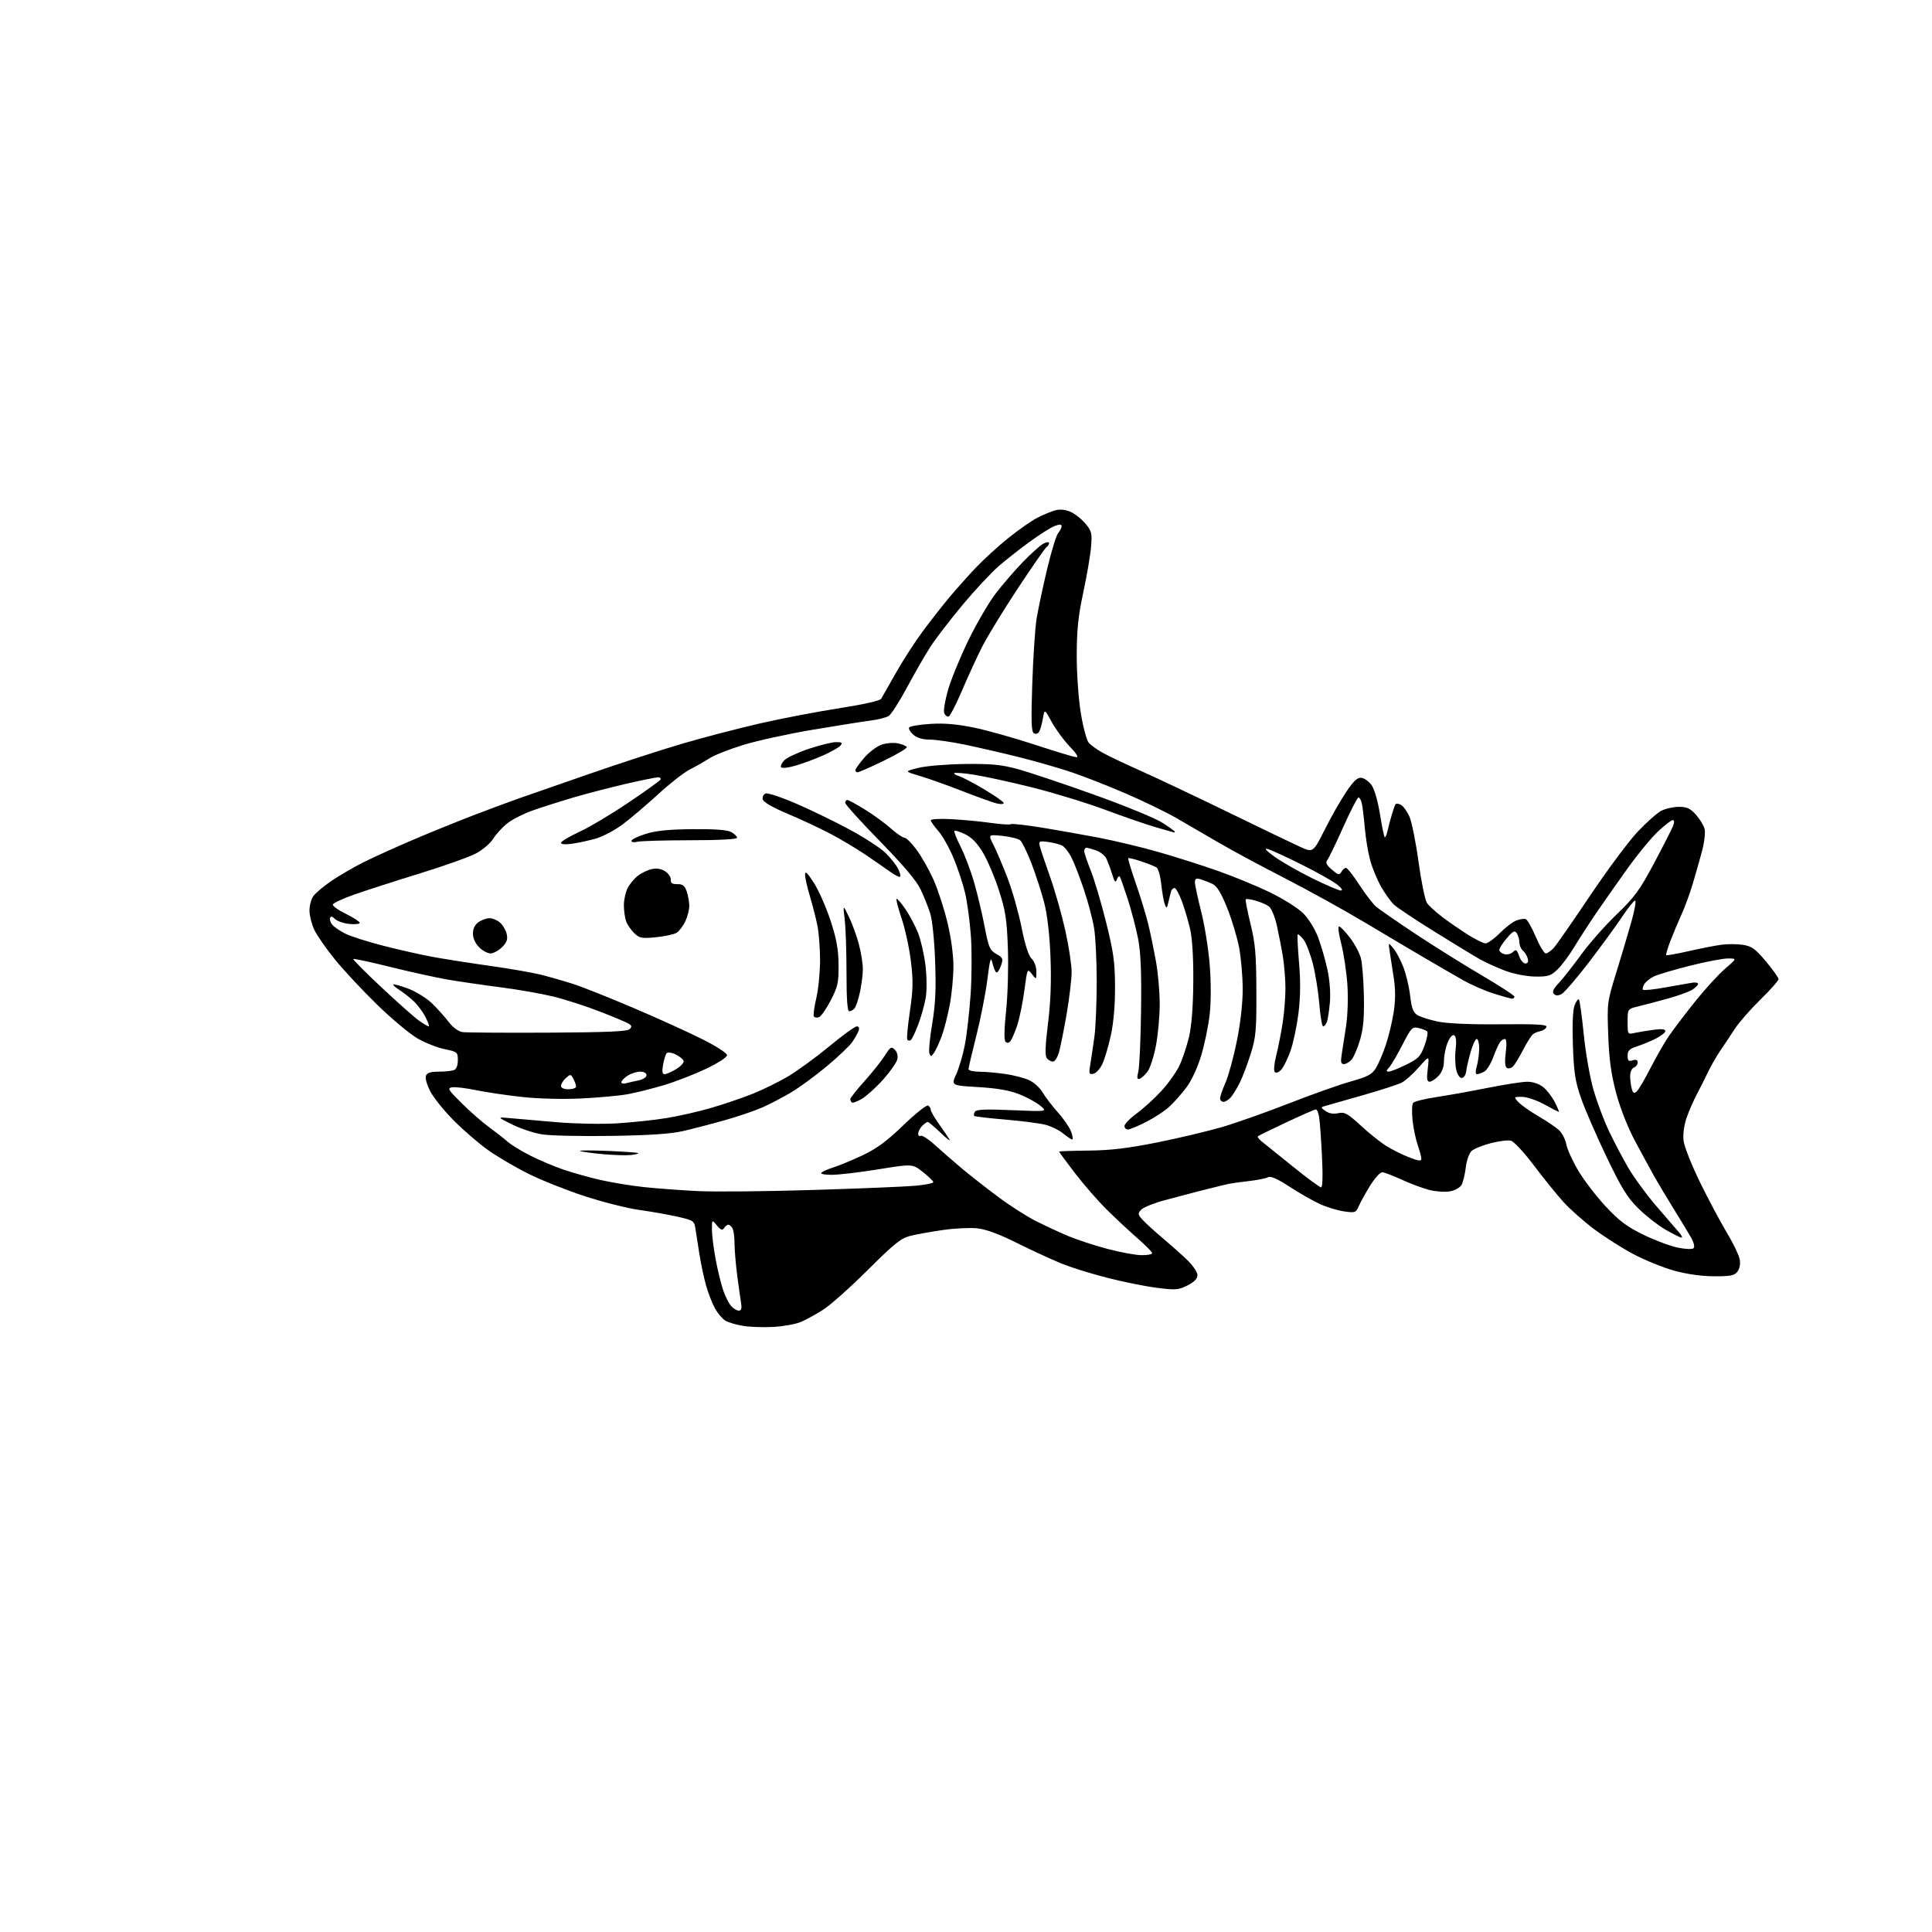<?xml version="1.0" encoding="UTF-8" standalone="no"?>
<svg 
  version="1.1" 
  xmlns="http://www.w3.org/2000/svg" 
  xmlns:xlink="http://www.w3.org/1999/xlink" 
  xmlns:svg="http://www.w3.org/2000/svg"
  xmlns:rdf="http://www.w3.org/1999/02/22-rdf-syntax-ns#"
  xmlns:cc="http://creativecommons.org/ns#"
  xmlns:dc="http://purl.org/dc/elements/1.1/"
  viewBox="0 0 768 768"
  width="768"
  height="768"
>
<style>svg {background-color: white; }</style>"
<path stroke="none" fill="black" fill-rule="evenodd" d="M307.56,527.47C303.68,527.69 298.23,527.51 295.45,527.07C292.67,526.63 289.44,525.67 288.28,524.94C287.11,524.21 285.27,522.01 284.19,520.06C283.11,518.10 281.53,514.02 280.67,511.00C279.82,507.98 278.62,502.35 278.02,498.50C277.41,494.65 276.70,490.07 276.43,488.32C275.96,485.31 275.59,485.07 269.22,483.64C265.52,482.81 258.68,481.60 254.00,480.95C249.32,480.30 239.55,477.82 232.28,475.45C225.01,473.07 214.89,469.03 209.78,466.46C204.68,463.89 197.57,459.71 194.00,457.17C190.43,454.64 184.35,449.40 180.49,445.53C176.64,441.66 172.40,436.43 171.08,433.90C169.73,431.34 168.95,428.58 169.30,427.65C169.76,426.46 171.17,426.00 174.39,426.00C176.83,426.00 179.55,425.73 180.42,425.39C181.42,425.01 182.00,423.57 182.00,421.46C182.00,418.26 181.81,418.10 176.75,417.05C173.86,416.45 169.05,414.56 166.05,412.84C163.05,411.13 155.90,405.18 150.16,399.61C144.43,394.05 136.80,385.90 133.22,381.50C129.64,377.10 125.89,371.70 124.88,369.50C123.87,367.30 123.03,363.91 123.02,361.97C123.01,360.03 123.70,357.44 124.56,356.22C125.42,355.00 128.68,352.26 131.81,350.13C134.94,348.01 140.65,344.69 144.50,342.76C148.35,340.83 157.35,336.75 164.50,333.71C171.65,330.66 182.45,326.28 188.50,323.97C194.55,321.66 202.43,318.73 206.00,317.47C209.57,316.21 222.40,311.75 234.50,307.55C246.60,303.36 263.25,297.95 271.50,295.54C279.75,293.12 293.48,289.55 302.00,287.59C310.52,285.64 324.70,282.92 333.50,281.55C343.04,280.07 349.81,278.55 350.28,277.78C350.71,277.08 353.34,272.45 356.13,267.50C358.93,262.55 363.71,255.12 366.77,251.00C369.83,246.88 374.59,240.80 377.35,237.50C380.11,234.20 384.87,228.86 387.93,225.63C390.99,222.41 396.81,217.10 400.86,213.85C404.91,210.59 410.07,206.98 412.33,205.83C414.59,204.68 417.75,203.36 419.34,202.90C421.25,202.36 423.32,202.53 425.41,203.40C427.16,204.13 429.86,206.23 431.40,208.06C433.97,211.12 434.17,211.91 433.70,217.45C433.43,220.78 432.04,228.90 430.62,235.50C428.61,244.86 428.04,250.35 428.02,260.46C428.01,267.80 428.71,277.76 429.64,283.46C430.54,288.98 431.96,294.29 432.79,295.25C433.63,296.22 436.16,298.03 438.41,299.28C440.66,300.53 447.45,303.75 453.50,306.44C459.55,309.13 475.07,316.48 488.00,322.77C500.93,329.07 513.86,335.29 516.75,336.60C521.99,338.97 521.99,338.97 526.63,329.74C529.18,324.66 533.04,317.89 535.21,314.69C538.19,310.31 539.66,308.96 541.23,309.19C542.37,309.36 544.15,310.65 545.19,312.05C546.30,313.53 547.68,318.27 548.52,323.44C549.31,328.30 550.16,332.50 550.43,332.76C550.69,333.02 551.19,331.95 551.54,330.37C551.89,328.79 552.65,325.93 553.22,324.00C553.79,322.07 554.46,320.16 554.69,319.75C554.93,319.33 555.91,319.42 556.88,319.94C557.85,320.45 559.39,322.59 560.30,324.69C561.21,326.79 562.84,334.90 563.91,342.73C564.98,350.55 566.49,357.86 567.26,358.96C568.03,360.06 570.65,362.48 573.08,364.33C575.51,366.19 580.07,369.35 583.20,371.35C586.34,373.36 589.64,375.00 590.53,375.00C591.42,375.00 593.97,373.17 596.18,370.94C598.39,368.70 601.36,366.43 602.77,365.90C604.19,365.36 605.87,365.12 606.52,365.37C607.17,365.62 608.96,368.79 610.50,372.41C612.04,376.03 613.83,379.00 614.48,379.00C615.12,379.00 616.56,377.99 617.68,376.75C618.79,375.51 625.28,366.18 632.10,356.02C638.92,345.85 647.40,334.45 650.94,330.69C654.48,326.93 658.74,323.15 660.40,322.29C662.07,321.43 665.21,320.73 667.40,320.73C670.58,320.73 671.92,321.35 674.16,323.86C675.70,325.58 677.25,328.13 677.60,329.54C677.95,330.94 677.50,334.88 676.59,338.29C675.69,341.71 674.00,347.65 672.84,351.50C671.69,355.35 669.70,360.75 668.43,363.50C667.17,366.25 665.20,370.93 664.06,373.91C662.91,376.88 662.15,379.48 662.35,379.68C662.55,379.88 666.49,379.19 671.11,378.13C675.72,377.08 681.57,375.93 684.09,375.57C686.62,375.22 690.56,375.23 692.86,375.59C696.40,376.16 697.81,377.18 702.02,382.22C704.76,385.49 707.00,388.65 707.00,389.23C707.00,389.81 703.74,393.49 699.75,397.40C695.76,401.31 691.19,406.54 689.59,409.01C687.99,411.48 685.40,415.37 683.84,417.66C682.28,419.95 680.09,423.77 678.96,426.16C677.83,428.55 675.83,432.52 674.52,435.00C673.20,437.48 671.37,441.69 670.44,444.36C669.44,447.28 668.95,450.90 669.24,453.41C669.50,455.71 672.46,463.20 675.82,470.05C679.18,476.90 683.96,485.88 686.45,490.00C688.93,494.12 691.22,498.85 691.54,500.50C691.90,502.37 691.58,504.23 690.69,505.43C689.48,507.07 688.03,507.36 681.38,507.34C676.39,507.33 670.56,506.50 665.50,505.10C661.10,503.88 653.80,500.91 649.27,498.51C644.74,496.11 637.67,491.61 633.56,488.51C629.45,485.42 623.97,480.55 621.39,477.69C618.81,474.84 613.56,468.33 609.72,463.24C605.88,458.14 601.78,453.73 600.60,453.44C599.43,453.14 595.82,453.59 592.58,454.44C589.34,455.28 585.92,456.67 584.98,457.52C584.03,458.38 583.01,461.25 582.69,464.00C582.36,466.72 581.62,469.84 581.04,470.93C580.44,472.05 578.45,473.20 576.47,473.57C574.54,473.93 570.84,473.69 568.23,473.04C565.63,472.38 560.66,470.53 557.18,468.92C553.70,467.32 550.21,466.00 549.42,466.00C548.62,466.00 546.50,468.36 544.69,471.25C542.89,474.14 540.86,477.79 540.18,479.36C539.00,482.09 538.73,482.19 534.22,481.54C531.62,481.16 527.25,479.82 524.50,478.54C521.75,477.27 516.37,474.19 512.54,471.69C507.72,468.55 505.11,467.41 504.04,467.98C503.19,468.43 499.80,469.11 496.50,469.49C493.20,469.86 489.60,470.36 488.50,470.59C487.40,470.82 482.90,471.92 478.50,473.03C474.10,474.15 467.03,476.01 462.79,477.16C458.55,478.31 454.40,480.01 453.57,480.92C452.22,482.42 452.29,482.84 454.34,485.04C455.59,486.39 459.04,489.52 461.99,492.00C464.94,494.48 469.30,498.35 471.68,500.61C474.12,502.93 476.00,505.64 476.00,506.84C476.00,508.30 474.78,509.58 472.08,510.96C468.53,512.77 467.38,512.87 460.04,511.95C455.58,511.39 446.89,509.65 440.72,508.10C434.55,506.54 426.35,504.01 422.50,502.49C418.65,500.96 410.59,497.26 404.59,494.27C397.16,490.56 392.01,488.65 388.44,488.28C385.56,487.98 379.44,488.28 374.85,488.94C370.26,489.60 364.48,490.64 362.00,491.24C358.17,492.18 355.64,494.20 345.00,504.80C338.12,511.65 330.14,518.77 327.25,520.61C324.37,522.46 320.35,524.66 318.31,525.51C316.28,526.36 311.44,527.24 307.56,527.47zM293.70,521.00C294.71,521.00 294.95,520.11 294.56,517.75C294.26,515.96 293.57,510.98 293.01,506.68C292.46,502.38 291.99,496.75 291.98,494.18C291.98,491.60 291.59,488.90 291.12,488.16C290.66,487.43 289.93,486.83 289.50,486.83C289.07,486.83 288.33,487.43 287.84,488.16C287.15,489.21 286.53,488.99 284.98,487.14C283.00,484.78 283.00,484.78 283.00,488.78C283.00,490.98 283.69,496.41 284.53,500.85C285.37,505.29 286.74,510.83 287.56,513.16C288.38,515.49 289.79,518.21 290.68,519.20C291.58,520.19 292.94,521.00 293.70,521.00zM453.75,498.95C456.09,498.98 458.00,498.62 458.00,498.15C458.00,497.68 455.41,495.05 452.25,492.30C449.09,489.54 443.57,484.41 440.00,480.88C436.43,477.35 430.69,470.77 427.25,466.26C423.81,461.75 421.00,457.93 421.00,457.78C421.00,457.62 426.29,457.44 432.75,457.37C441.55,457.28 448.45,456.45 460.23,454.09C468.88,452.35 480.58,449.56 486.23,447.89C491.88,446.21 503.70,442.01 512.50,438.57C521.30,435.12 532.23,431.24 536.79,429.95C543.73,427.99 545.39,427.11 546.96,424.55C547.99,422.87 549.76,418.74 550.89,415.36C552.02,411.98 553.43,406.13 554.01,402.36C554.73,397.70 554.75,393.41 554.08,389.00C553.53,385.43 552.81,380.70 552.46,378.50C551.84,374.50 551.84,374.50 553.91,377.00C555.05,378.38 556.85,381.80 557.92,384.61C558.99,387.43 560.19,392.52 560.57,395.93C561.11,400.68 561.77,402.45 563.39,403.47C564.55,404.21 568.20,405.39 571.50,406.08C575.33,406.88 584.32,407.28 596.34,407.17C611.07,407.03 615.08,407.26 614.75,408.24C614.52,408.93 613.47,409.66 612.42,409.86C611.36,410.05 609.97,410.64 609.32,411.17C608.67,411.70 606.94,414.46 605.47,417.31C604.00,420.17 602.21,423.12 601.50,423.87C600.78,424.62 599.67,424.92 599.04,424.52C598.25,424.04 598.10,422.08 598.56,418.40C598.98,415.04 598.86,413.00 598.24,413.00C597.69,413.00 596.82,413.56 596.29,414.25C595.77,414.94 594.55,417.64 593.59,420.26C592.62,422.88 590.99,425.47 589.98,426.01C588.96,426.56 587.68,427.00 587.14,427.00C586.49,427.00 586.46,425.87 587.07,423.76C587.58,421.97 588.00,418.82 588.00,416.76C588.00,414.69 587.56,413.00 587.03,413.00C586.49,413.00 585.39,415.36 584.58,418.25C583.77,421.14 582.97,424.62 582.80,426.00C582.64,427.39 581.85,428.50 581.04,428.50C580.18,428.50 579.27,427.06 578.83,425.00C578.41,423.07 578.33,419.42 578.65,416.88C579.02,413.93 578.81,412.00 578.09,411.56C577.40,411.13 576.39,412.23 575.48,414.40C574.67,416.34 574.00,419.61 574.00,421.65C574.00,424.09 573.25,426.17 571.83,427.69C570.63,428.96 569.04,430.00 568.29,430.00C567.24,430.00 567.07,428.82 567.56,424.75C568.19,419.50 568.19,419.50 564.00,424.28C561.69,426.90 558.61,429.66 557.15,430.39C555.69,431.13 548.65,433.40 541.50,435.44C534.35,437.48 527.67,439.38 526.66,439.67C524.94,440.16 524.96,440.28 526.94,441.67C528.29,442.62 530.09,442.92 531.96,442.51C534.50,441.95 535.65,442.58 540.87,447.38C544.16,450.41 548.69,454.04 550.94,455.46C553.18,456.88 557.26,458.92 560.01,460.00C563.92,461.54 565.00,461.68 565.00,460.61C565.00,459.86 564.35,457.40 563.55,455.15C562.76,452.89 561.84,448.45 561.51,445.27C561.18,442.10 561.27,439.02 561.71,438.44C562.14,437.85 566.33,436.80 571.00,436.10C575.67,435.40 584.90,433.75 591.50,432.42C598.10,431.10 605.13,430.02 607.12,430.01C609.29,430.00 611.79,430.84 613.39,432.09C614.86,433.25 616.95,435.95 618.05,438.09C619.14,440.24 619.88,442.00 619.68,442.00C619.48,442.00 616.89,440.66 613.91,439.02C610.93,437.38 606.97,436.03 605.10,436.02C601.70,436.00 601.70,436.01 603.58,438.09C604.62,439.24 608.18,441.76 611.49,443.68C614.79,445.61 618.51,448.12 619.73,449.25C620.96,450.39 622.27,452.94 622.64,454.91C623.01,456.88 625.16,461.60 627.41,465.39C629.66,469.17 634.54,475.54 638.25,479.53C643.64,485.32 646.67,487.60 653.25,490.81C657.79,493.02 663.94,495.33 666.92,495.94C670.08,496.59 672.72,496.68 673.23,496.17C673.75,495.65 673.32,493.86 672.19,491.89C671.13,490.03 668.03,484.90 665.29,480.50C662.55,476.10 659.06,470.25 657.52,467.50C655.99,464.75 652.57,458.45 649.92,453.50C647.02,448.08 644.05,440.52 642.44,434.50C640.45,427.01 639.66,421.24 639.30,411.50C638.82,398.70 638.87,398.32 642.53,386.50C644.57,379.90 647.28,370.79 648.55,366.25C649.83,361.71 650.47,358.00 649.98,358.00C649.49,358.00 647.16,360.91 644.80,364.46C642.43,368.01 636.52,376.12 631.66,382.47C626.80,388.83 621.91,394.51 620.80,395.11C619.35,395.88 618.48,395.88 617.69,395.09C616.91,394.31 617.45,393.10 619.66,390.75C621.34,388.96 625.32,383.90 628.51,379.50C631.70,375.10 638.05,367.90 642.63,363.50C649.85,356.55 651.82,353.86 657.59,343.00C661.25,336.12 664.62,329.49 665.09,328.25C665.63,326.83 665.58,326.00 664.93,326.00C664.37,326.00 661.76,328.02 659.12,330.49C656.48,332.95 651.01,339.59 646.96,345.24C642.92,350.88 637.30,358.88 634.49,363.00C631.68,367.12 627.75,373.20 625.76,376.50C623.77,379.80 620.79,383.80 619.12,385.39C616.46,387.94 615.39,388.27 610.24,388.20C606.88,388.15 601.86,387.18 598.45,385.92C595.18,384.71 590.48,382.57 588.00,381.16C585.52,379.75 577.42,374.81 570.00,370.19C562.58,365.58 555.46,360.84 554.19,359.67C552.92,358.50 550.60,355.28 549.03,352.52C547.46,349.76 545.50,345.02 544.67,342.00C543.84,338.98 542.87,333.12 542.52,329.00C542.16,324.88 541.63,320.49 541.33,319.25C541.03,318.01 540.44,317.00 540.01,317.00C539.59,317.00 536.87,322.29 533.97,328.75C531.08,335.21 528.22,341.11 527.64,341.86C526.82,342.90 527.25,343.82 529.44,345.70C531.96,347.87 532.43,347.98 533.21,346.59C533.70,345.72 534.53,345.00 535.06,345.00C535.58,345.00 537.97,348.04 540.37,351.75C542.77,355.46 545.81,359.40 547.13,360.50C548.45,361.60 555.37,366.38 562.51,371.13C569.66,375.87 581.46,383.26 588.75,387.55C596.04,391.83 602.00,395.71 602.00,396.17C602.00,396.63 601.60,397.00 601.11,397.00C600.61,397.00 597.35,396.10 593.86,394.99C590.36,393.89 584.93,391.52 581.78,389.74C578.64,387.96 571.89,384.05 566.78,381.07C561.68,378.08 550.75,371.60 542.50,366.67C534.25,361.74 519.85,353.78 510.50,348.99C501.15,344.19 489.45,337.89 484.50,334.99C479.55,332.09 472.05,327.74 467.84,325.31C463.63,322.88 454.63,318.50 447.84,315.57C441.05,312.63 431.45,308.85 426.50,307.16C421.55,305.47 411.99,302.71 405.26,301.02C398.52,299.34 388.69,297.07 383.40,295.98C378.11,294.89 371.87,294.00 369.54,294.00C366.78,294.00 364.53,293.32 363.06,292.05C361.83,290.98 361.07,289.69 361.39,289.19C361.70,288.68 365.45,288.04 369.73,287.77C375.19,287.41 380.33,287.84 387.00,289.20C392.23,290.26 403.23,293.35 411.47,296.06C419.70,298.78 427.10,301.00 427.92,301.00C428.83,301.00 427.77,299.32 425.25,296.75C422.96,294.41 419.77,290.08 418.15,287.12C415.22,281.75 415.22,281.75 414.56,285.64C414.20,287.79 413.52,290.15 413.06,290.90C412.58,291.69 411.69,291.93 410.96,291.47C409.97,290.86 409.84,286.48 410.35,271.60C410.71,261.09 411.47,249.57 412.05,246.00C412.63,242.43 414.48,233.65 416.18,226.50C417.87,219.35 419.87,212.79 420.63,211.92C421.38,211.05 422.00,209.83 422.00,209.20C422.00,208.36 421.26,208.33 419.25,209.09C417.74,209.66 413.35,212.43 409.50,215.23C405.65,218.03 400.09,222.39 397.15,224.91C394.21,227.44 387.72,234.38 382.74,240.33C377.76,246.29 371.96,253.84 369.85,257.11C367.74,260.38 363.55,267.66 360.54,273.28C357.53,278.90 354.25,284.01 353.25,284.63C352.24,285.25 348.96,286.07 345.96,286.45C342.96,286.84 332.62,288.48 323.00,290.10C313.38,291.72 301.00,294.43 295.50,296.11C290.00,297.80 283.91,300.20 281.98,301.45C280.04,302.70 276.54,304.71 274.19,305.90C271.85,307.10 266.24,311.48 261.72,315.64C257.20,319.80 250.87,325.18 247.65,327.60C244.41,330.04 239.50,332.63 236.65,333.41C233.82,334.19 229.59,335.10 227.25,335.42C224.73,335.78 223.00,335.62 223.00,335.04C223.00,334.50 226.26,332.55 230.25,330.70C234.24,328.86 243.01,323.64 249.73,319.10C256.46,314.57 262.23,310.44 262.54,309.93C262.86,309.42 262.42,309.00 261.58,309.00C260.73,309.00 254.97,310.17 248.77,311.60C242.57,313.04 233.22,315.47 228.00,317.00C222.78,318.54 215.49,320.86 211.82,322.15C208.15,323.44 203.55,325.78 201.60,327.34C199.65,328.90 197.15,331.64 196.05,333.42C194.95,335.20 191.90,337.81 189.28,339.22C186.65,340.63 176.40,344.28 166.50,347.33C156.60,350.38 144.93,354.14 140.57,355.69C136.21,357.23 132.49,358.97 132.31,359.54C132.13,360.11 134.46,361.79 137.49,363.27C140.52,364.76 143.00,366.37 143.00,366.84C143.00,367.31 141.14,367.51 138.87,367.29C136.59,367.06 134.02,366.17 133.16,365.30C132.08,364.22 131.47,364.10 131.20,364.90C130.99,365.54 131.39,366.76 132.09,367.61C132.79,368.45 135.08,370.02 137.17,371.09C139.26,372.16 146.04,374.33 152.24,375.92C158.43,377.51 167.32,379.52 172.00,380.38C176.68,381.24 186.90,382.84 194.72,383.94C202.54,385.03 211.76,386.64 215.22,387.51C218.67,388.38 224.43,390.04 228.00,391.19C231.57,392.34 242.33,396.63 251.90,400.71C261.48,404.79 273.74,410.36 279.15,413.08C284.79,415.90 289.00,418.64 289.00,419.46C289.00,420.29 285.42,422.60 280.63,424.88C276.03,427.06 268.50,429.99 263.88,431.37C259.27,432.75 252.80,434.37 249.50,434.97C246.20,435.57 237.88,436.33 231.00,436.66C223.66,437.01 213.98,436.77 207.55,436.06C201.52,435.41 193.32,434.19 189.31,433.37C185.30,432.54 181.00,432.02 179.76,432.22C177.72,432.54 178.08,433.15 183.52,438.54C186.83,441.82 191.69,446.07 194.32,448.00C196.96,449.93 200.33,452.56 201.81,453.86C203.29,455.15 207.43,457.68 211.00,459.47C214.57,461.26 220.40,463.71 223.94,464.92C227.47,466.13 234.00,467.97 238.44,469.00C242.87,470.03 250.78,471.33 256.00,471.89C261.23,472.44 270.90,473.16 277.50,473.48C284.10,473.80 304.57,473.60 323.00,473.04C341.43,472.48 359.76,471.72 363.75,471.36C367.74,471.00 371.00,470.36 371.00,469.94C371.00,469.51 369.14,467.70 366.87,465.90C362.74,462.63 362.74,462.63 349.12,464.83C341.63,466.04 333.27,467.02 330.55,467.01C327.65,467.00 325.99,466.64 326.55,466.12C327.07,465.64 329.30,464.68 331.50,463.99C333.70,463.30 338.84,461.16 342.91,459.24C348.46,456.63 352.53,453.63 359.11,447.29C363.94,442.63 368.37,439.11 368.95,439.47C369.53,439.83 370.00,440.60 370.00,441.19C370.00,441.78 371.49,444.34 373.30,446.88C375.12,449.42 376.98,452.18 377.45,453.00C377.91,453.82 376.29,452.59 373.86,450.25C371.42,447.91 369.14,446.00 368.78,446.00C368.43,446.00 367.44,446.71 366.57,447.57C365.71,448.44 365.00,449.81 365.00,450.63C365.00,451.45 365.44,451.84 365.99,451.51C366.53,451.17 369.12,452.85 371.74,455.24C374.36,457.63 379.20,461.84 382.50,464.60C385.80,467.35 392.27,472.42 396.89,475.86C401.50,479.30 408.25,483.61 411.89,485.44C415.52,487.27 421.29,489.94 424.71,491.38C428.12,492.81 435.09,495.09 440.21,496.45C445.32,497.80 451.41,498.93 453.75,498.95zM668.42,491.98C667.92,491.97 665.02,490.52 662.00,488.77C658.98,487.01 654.10,483.19 651.17,480.27C646.83,475.96 644.48,472.13 638.55,459.73C634.54,451.36 630.01,440.90 628.48,436.50C626.15,429.80 625.63,426.39 625.25,415.50C624.97,407.18 625.21,401.46 625.93,399.61C626.55,398.02 627.32,396.99 627.65,397.31C627.97,397.64 628.84,403.89 629.57,411.20C630.31,418.61 632.03,428.40 633.46,433.30C634.87,438.14 637.60,445.43 639.53,449.50C641.46,453.57 644.86,460.05 647.07,463.89C649.29,467.74 654.30,474.62 658.20,479.19C662.11,483.76 666.21,488.51 667.32,489.75C668.44,490.99 668.93,491.99 668.42,491.98zM525.16,472.00C525.75,472.00 525.89,467.31 525.51,459.75C525.18,453.01 524.68,446.04 524.41,444.25C524.13,442.46 523.55,441.00 523.10,441.00C522.66,441.00 517.39,443.30 511.40,446.12C505.40,448.93 500.28,451.44 500.01,451.69C499.75,451.93 500.48,452.89 501.64,453.82C502.80,454.74 508.35,459.21 513.98,463.75C519.60,468.29 524.64,472.00 525.16,472.00zM250.80,459.14C248.99,459.34 243.95,459.18 239.60,458.79C235.26,458.39 231.21,457.83 230.60,457.54C230.00,457.26 234.86,457.24 241.41,457.50C247.96,457.77 253.49,458.16 253.71,458.38C253.93,458.59 252.62,458.93 250.80,459.14zM426.20,452.96C425.81,452.94 424.19,451.86 422.59,450.55C420.99,449.24 417.84,447.70 415.59,447.11C413.34,446.53 406.15,445.61 399.61,445.05C393.07,444.50 387.51,443.84 387.26,443.59C387.01,443.34 387.14,442.59 387.55,441.92C388.11,441.01 391.87,440.86 402.36,441.31C416.42,441.91 416.42,441.91 413.46,439.48C411.83,438.14 408.02,436.08 405.00,434.90C401.22,433.42 396.15,432.56 388.79,432.13C378.09,431.50 378.09,431.50 380.12,427.00C381.25,424.52 382.79,419.26 383.55,415.31C384.32,411.35 385.34,402.35 385.83,395.31C386.31,388.26 386.36,377.77 385.94,372.00C385.52,366.23 384.49,358.57 383.65,355.00C382.81,351.43 380.75,345.19 379.08,341.15C377.40,337.11 374.67,332.25 373.02,330.36C371.36,328.48 370.00,326.54 370.00,326.06C370.00,325.58 373.71,325.39 378.25,325.63C382.79,325.87 389.75,326.53 393.73,327.10C397.71,327.67 401.34,327.91 401.80,327.62C402.26,327.34 407.78,327.95 414.07,328.97C420.36,330.00 430.63,331.82 436.91,333.02C443.18,334.23 453.75,336.76 460.38,338.65C467.02,340.54 477.63,343.91 483.97,346.14C490.31,348.36 499.74,352.25 504.92,354.77C510.11,357.29 516.02,361.02 518.06,363.06C520.18,365.18 522.72,369.28 523.98,372.64C525.19,375.86 526.86,381.65 527.69,385.50C528.59,389.72 528.98,394.89 528.65,398.51C528.36,401.82 527.82,405.31 527.45,406.26C527.09,407.22 526.42,408.00 525.98,408.00C525.54,408.00 524.86,404.06 524.47,399.25C524.08,394.44 522.92,387.21 521.90,383.19C520.88,379.17 519.20,374.80 518.16,373.47C517.12,372.15 516.08,371.25 515.86,371.47C515.64,371.69 515.88,376.74 516.39,382.69C517.03,390.19 516.96,396.34 516.16,402.78C515.52,407.88 514.11,414.58 513.02,417.67C511.94,420.76 510.28,424.13 509.35,425.17C508.36,426.26 507.28,426.68 506.76,426.16C506.25,425.65 506.50,422.81 507.36,419.39C508.18,416.15 509.33,410.26 509.92,406.31C510.52,402.35 510.99,396.28 510.98,392.81C510.97,389.34 510.53,383.80 510.00,380.50C509.47,377.20 508.39,371.60 507.60,368.05C506.78,364.34 505.40,361.04 504.38,360.29C503.40,359.57 501.02,358.55 499.10,358.02C497.18,357.49 495.43,357.24 495.21,357.46C494.98,357.68 495.83,362.06 497.08,367.18C499.00,375.00 499.38,379.32 499.43,394.00C499.49,409.69 499.26,412.27 497.15,418.99C495.86,423.11 493.89,428.28 492.78,430.49C491.67,432.69 490.07,435.29 489.23,436.25C488.38,437.21 487.08,438.00 486.35,438.00C485.61,438.00 485.00,437.38 485.00,436.63C485.00,435.87 485.96,433.09 487.13,430.43C488.30,427.78 490.33,420.41 491.62,414.06C493.08,406.93 493.98,398.99 493.99,393.34C494.00,388.30 493.35,380.77 492.55,376.60C491.75,372.43 489.60,365.31 487.76,360.76C485.36,354.83 483.72,352.18 481.96,351.36C480.61,350.73 478.49,349.91 477.25,349.54C475.49,349.01 475.00,349.26 475.00,350.71C475.00,351.72 476.12,356.95 477.48,362.33C478.85,367.72 480.38,377.25 480.88,383.52C481.43,390.41 481.42,398.19 480.87,403.21C480.36,407.77 478.83,415.19 477.46,419.69C475.95,424.68 473.60,429.68 471.47,432.47C469.55,434.99 466.52,438.39 464.74,440.02C462.96,441.65 458.84,444.34 455.59,445.99C452.34,447.65 449.08,449.00 448.34,449.00C447.60,449.00 447.00,448.36 447.00,447.59C447.00,446.81 449.22,444.54 451.93,442.55C454.64,440.56 459.08,436.51 461.78,433.55C464.49,430.59 467.68,426.08 468.87,423.54C470.07,421.00 471.76,415.90 472.64,412.21C473.68,407.82 474.27,400.31 474.35,390.50C474.43,381.03 473.98,373.29 473.13,369.50C472.38,366.20 470.89,361.14 469.81,358.25C468.74,355.36 467.42,353.00 466.90,353.00C466.37,353.00 465.76,353.56 465.55,354.25C465.34,354.94 464.86,356.85 464.48,358.50C463.86,361.16 463.70,361.27 463.03,359.50C462.61,358.40 461.98,354.83 461.63,351.56C461.28,348.29 460.43,345.26 459.75,344.82C459.06,344.39 456.33,343.30 453.69,342.41C451.04,341.52 448.71,340.96 448.51,341.16C448.31,341.36 449.69,345.94 451.57,351.35C453.46,356.76 455.70,364.18 456.57,367.84C457.43,371.50 458.78,378.10 459.57,382.50C460.35,386.90 461.00,394.40 461.00,399.16C461.00,403.93 460.33,411.35 459.50,415.66C458.68,419.97 457.19,424.60 456.19,425.94C455.19,427.28 453.77,428.58 453.04,428.82C451.99,429.17 451.88,428.52 452.51,425.88C452.96,424.02 453.45,413.05 453.59,401.50C453.79,386.10 453.46,378.50 452.38,373.00C451.57,368.88 449.74,361.90 448.32,357.50C446.90,353.10 445.49,349.08 445.19,348.57C444.90,348.05 444.35,348.50 443.98,349.55C443.44,351.10 443.07,350.70 442.09,347.48C441.41,345.29 440.38,342.51 439.79,341.30C439.20,340.09 437.36,338.62 435.71,338.05C434.05,337.47 432.32,337.00 431.85,337.00C431.38,337.00 431.00,337.60 431.00,338.33C431.00,339.06 432.14,342.45 433.52,345.86C434.91,349.28 437.65,358.47 439.61,366.29C442.62,378.30 443.19,382.28 443.24,392.00C443.29,399.36 442.69,406.38 441.59,411.50C440.64,415.90 439.11,421.07 438.18,423.00C437.26,424.93 435.65,426.66 434.61,426.85C432.90,427.17 432.78,426.78 433.45,422.85C433.85,420.46 434.57,415.57 435.06,412.00C435.54,408.43 435.95,398.75 435.96,390.50C435.97,382.25 435.51,372.58 434.93,369.01C434.35,365.45 432.51,358.48 430.84,353.53C429.17,348.58 426.95,342.85 425.90,340.80C424.85,338.75 423.21,336.65 422.25,336.14C421.29,335.63 418.77,334.99 416.65,334.70C413.11,334.23 412.85,334.36 413.33,336.35C413.62,337.53 415.46,343.02 417.42,348.55C419.38,354.08 422.11,363.71 423.49,369.95C424.87,376.19 426.00,383.60 425.99,386.40C425.99,389.21 425.10,396.68 424.02,403.00C422.93,409.32 421.56,416.19 420.97,418.25C420.39,420.31 419.31,422.00 418.58,422.00C417.84,422.00 416.75,421.41 416.15,420.68C415.35,419.72 415.47,415.99 416.59,406.93C417.65,398.37 417.96,390.14 417.59,380.49C417.24,371.62 416.33,363.71 415.12,358.95C414.06,354.82 411.78,347.78 410.06,343.31C408.34,338.84 406.30,334.66 405.53,334.03C404.77,333.39 401.59,332.61 398.47,332.28C392.81,331.70 392.81,331.70 394.97,335.95C396.16,338.28 398.68,344.23 400.56,349.16C402.44,354.09 404.93,362.86 406.08,368.65C407.44,375.53 408.83,379.83 410.08,381.08C411.20,382.20 411.99,384.36 411.98,386.25C411.96,389.50 411.96,389.50 410.17,387.18C408.39,384.87 408.37,384.92 407.20,393.72C406.55,398.60 405.28,404.82 404.37,407.55C403.46,410.27 402.26,413.08 401.70,413.79C401.04,414.63 400.34,414.74 399.72,414.12C399.09,413.49 399.17,409.13 399.94,401.82C400.60,395.60 400.92,384.43 400.65,377.00C400.25,365.51 399.72,362.09 397.12,354.00C395.44,348.77 392.58,342.02 390.78,339.00C388.54,335.24 386.30,332.91 383.69,331.64C381.60,330.62 379.67,330.00 379.40,330.27C379.13,330.54 380.25,333.40 381.89,336.63C383.53,339.86 385.96,346.32 387.29,351.00C388.63,355.68 390.50,363.56 391.44,368.53C392.98,376.60 393.47,377.73 396.05,379.21C398.72,380.74 398.86,381.11 397.87,383.94C397.29,385.62 396.46,386.78 396.03,386.52C395.61,386.26 394.92,384.57 394.50,382.77C393.87,380.04 393.53,381.16 392.47,389.55C391.76,395.07 389.79,405.08 388.09,411.79C386.39,418.50 385.00,424.44 385.00,424.99C385.00,425.55 386.91,426.01 389.25,426.02C391.59,426.03 396.27,426.44 399.66,426.93C403.05,427.42 407.35,428.55 409.21,429.43C411.07,430.31 413.43,432.49 414.47,434.27C415.50,436.04 418.25,439.64 420.58,442.25C422.90,444.86 425.27,448.35 425.85,450.00C426.43,451.65 426.58,452.98 426.20,452.96zM243.00,451.54C231.18,451.72 218.84,451.45 215.60,450.95C212.35,450.44 206.95,448.67 203.60,447.01C197.50,443.98 197.50,443.98 203.00,444.50C206.03,444.79 214.35,445.51 221.50,446.11C228.65,446.71 239.36,446.91 245.30,446.55C251.24,446.18 260.03,445.25 264.83,444.47C269.63,443.70 277.60,441.89 282.53,440.46C287.46,439.03 294.88,436.52 299.00,434.88C303.12,433.24 309.53,430.10 313.23,427.91C316.93,425.72 324.30,420.35 329.60,415.97C334.90,411.58 339.85,408.00 340.59,408.00C341.45,408.00 341.71,408.64 341.31,409.75C340.96,410.71 339.81,412.75 338.76,414.27C337.70,415.79 333.16,420.10 328.67,423.85C324.18,427.59 317.80,432.27 314.50,434.24C311.20,436.21 306.02,438.91 303.00,440.24C299.98,441.57 293.23,443.86 288.00,445.33C282.77,446.81 275.35,448.73 271.50,449.62C266.58,450.74 258.12,451.31 243.00,451.54zM342.60,436.81C340.71,437.92 338.90,438.57 338.58,438.25C338.26,437.93 338.00,437.31 338.00,436.87C338.00,436.43 340.53,433.25 343.63,429.79C346.73,426.33 350.37,421.76 351.72,419.63C353.94,416.14 354.33,415.91 355.72,417.29C356.67,418.24 357.04,419.72 356.67,421.17C356.35,422.45 353.82,426.04 351.06,429.14C348.30,432.24 344.49,435.69 342.60,436.81zM650.55,433.96C651.27,433.36 653.72,429.22 656.00,424.76C658.28,420.29 661.55,414.58 663.25,412.07C664.95,409.56 669.63,403.38 673.66,398.34C677.68,393.30 683.11,387.34 685.73,385.10C690.50,381.01 690.50,381.01 686.86,381.01C684.85,381.00 678.02,382.31 671.67,383.92C665.32,385.52 658.90,387.43 657.40,388.17C655.91,388.90 654.21,390.27 653.63,391.20C653.05,392.14 652.82,393.15 653.13,393.46C653.43,393.77 657.47,393.34 662.09,392.50C666.72,391.67 671.51,390.82 672.75,390.63C673.99,390.44 675.00,390.65 675.00,391.12C675.00,391.58 673.99,392.61 672.75,393.41C671.51,394.21 667.12,395.80 663.00,396.94C658.88,398.09 653.59,399.48 651.25,400.05C647.00,401.08 647.00,401.08 647.00,406.16C647.00,411.18 647.03,411.23 649.75,410.62C651.26,410.29 654.64,409.72 657.25,409.37C660.47,408.93 662.00,409.08 662.00,409.84C662.00,410.46 660.31,411.81 658.25,412.84C656.19,413.88 652.81,415.28 650.75,415.94C647.75,416.91 647.00,417.65 647.00,419.64C647.00,421.68 647.37,422.02 649.00,421.50C650.38,421.06 651.00,421.32 651.00,422.33C651.00,423.13 650.33,424.05 649.50,424.36C648.66,424.68 648.01,426.16 648.01,427.72C648.02,429.25 648.30,431.52 648.64,432.77C649.10,434.50 649.55,434.78 650.55,433.96zM226.00,433.00C227.65,433.00 229.00,432.52 229.00,431.93C229.00,431.35 228.51,429.96 227.92,428.85C226.89,426.93 226.75,426.92 224.92,428.57C223.86,429.53 223.00,430.92 223.00,431.65C223.00,432.48 224.15,433.00 226.00,433.00zM248.75,430.64C249.71,430.37 251.96,429.85 253.75,429.50C255.58,429.13 257.00,428.22 257.00,427.42C257.00,426.57 255.99,426.00 254.46,426.00C253.07,426.00 250.82,426.73 249.46,427.62C248.11,428.50 247.00,429.66 247.00,430.18C247.00,430.71 247.79,430.91 248.75,430.64zM264.20,427.00C264.92,426.99 267.00,426.08 268.82,424.97C270.65,423.85 271.97,422.39 271.75,421.72C271.53,421.05 270.10,419.89 268.58,419.15C267.05,418.40 265.45,418.18 265.02,418.65C264.59,419.12 263.94,421.19 263.58,423.25C263.09,426.00 263.26,427.00 264.20,427.00zM552.10,425.97C552.87,425.95 555.98,424.71 559.00,423.22C563.86,420.82 564.71,419.93 566.29,415.59C567.28,412.89 567.73,410.36 567.29,409.97C566.86,409.58 565.32,408.98 563.87,408.64C561.43,408.07 560.97,408.54 557.52,415.26C555.48,419.24 553.10,423.29 552.25,424.25C550.98,425.68 550.95,425.99 552.10,425.97zM534.21,423.00C533.07,423.00 532.87,422.16 533.33,419.25C533.65,417.19 534.44,412.12 535.07,408.00C535.73,403.67 535.96,396.65 535.60,391.39C535.26,386.37 534.16,379.05 533.16,375.11C532.03,370.64 531.75,368.08 532.42,368.30C533.01,368.50 534.95,370.55 536.72,372.87C538.50,375.19 540.40,378.76 540.95,380.80C541.50,382.84 542.05,389.69 542.17,396.01C542.33,404.63 541.94,409.00 540.60,413.50C539.62,416.80 538.12,420.29 537.26,421.25C536.39,422.21 535.03,423.00 534.21,423.00zM371.35,418.42C370.23,420.10 369.99,420.14 369.46,418.75C369.12,417.88 369.62,412.57 370.56,406.95C371.86,399.16 372.14,393.28 371.73,382.12C371.42,373.58 370.59,365.63 369.75,363.00C368.95,360.52 367.23,356.25 365.93,353.50C364.34,350.13 359.07,343.90 349.79,334.41C342.20,326.65 336.00,319.79 336.00,319.16C336.00,318.52 336.37,318.00 336.82,318.00C337.27,318.00 340.38,319.69 343.74,321.75C347.09,323.81 351.73,327.19 354.05,329.25C356.36,331.31 358.84,333.00 359.55,333.00C360.25,333.00 362.43,335.18 364.39,337.85C366.35,340.51 369.34,345.80 371.05,349.60C372.75,353.39 375.24,361.00 376.57,366.50C378.06,372.62 379.00,379.47 379.00,384.16C379.00,388.38 378.33,395.32 377.51,399.59C376.70,403.87 375.26,409.42 374.33,411.93C373.40,414.44 372.06,417.37 371.35,418.42zM362.00,413.50C361.53,413.79 360.92,413.68 360.65,413.24C360.38,412.80 360.85,407.74 361.70,401.97C362.97,393.34 363.04,389.85 362.10,382.10C361.47,376.93 359.82,369.33 358.44,365.22C357.06,361.11 356.12,357.54 356.37,357.30C356.61,357.06 358.19,358.86 359.87,361.32C361.56,363.77 363.84,368.05 364.93,370.82C366.03,373.60 367.35,379.39 367.88,383.69C368.42,388.10 368.47,393.68 368.01,396.50C367.55,399.25 366.21,404.08 365.03,407.23C363.84,410.38 362.48,413.20 362.00,413.50zM217.78,410.50C240.77,410.38 249.38,410.02 250.27,409.13C251.22,408.18 251.16,407.71 249.99,406.96C249.17,406.44 244.00,404.26 238.50,402.13C233.00,399.99 224.68,397.30 220.00,396.15C215.32,395.01 205.88,393.35 199.02,392.47C192.15,391.59 182.70,390.21 178.02,389.41C173.33,388.60 163.05,386.34 155.17,384.38C147.30,382.42 140.67,381.00 140.44,381.23C140.22,381.45 145.31,386.57 151.77,392.61C158.22,398.65 164.92,404.58 166.65,405.79C168.39,407.01 170.09,408.00 170.42,408.00C170.76,408.00 170.17,406.31 169.11,404.25C168.05,402.19 165.90,399.32 164.34,397.88C162.78,396.44 160.25,394.46 158.72,393.49C157.19,392.52 156.12,391.55 156.34,391.33C156.56,391.11 159.24,391.87 162.29,393.01C165.35,394.15 169.59,396.78 171.73,398.85C173.86,400.92 176.85,404.25 178.37,406.25C180.05,408.44 182.21,410.03 183.82,410.27C185.30,410.48 200.58,410.58 217.78,410.50zM325.58,404.33C324.75,404.65 323.82,404.52 323.52,404.04C323.23,403.56 323.66,400.32 324.48,396.83C325.30,393.35 325.98,386.58 325.99,381.80C325.99,377.01 325.51,370.71 324.91,367.80C324.31,364.88 322.96,359.64 321.91,356.14C320.86,352.65 320.01,348.82 320.03,347.64C320.04,346.07 320.98,346.96 323.56,351.00C325.49,354.02 328.46,360.77 330.17,366.00C332.54,373.26 333.29,377.39 333.34,383.50C333.40,390.59 333.05,392.20 330.25,397.62C328.52,400.99 326.42,404.01 325.58,404.33zM337.63,402.00C336.84,402.00 336.50,397.40 336.50,386.75C336.50,378.36 336.18,368.80 335.78,365.50C335.06,359.50 335.06,359.50 337.48,364.50C338.81,367.25 340.60,372.18 341.45,375.46C342.30,378.74 343.00,383.10 343.00,385.16C343.00,387.22 342.50,391.29 341.88,394.20C341.27,397.12 340.31,400.06 339.76,400.75C339.21,401.44 338.25,402.00 337.63,402.00zM606.35,383.00C607.31,383.00 607.64,382.32 607.30,381.03C607.02,379.95 606.16,378.55 605.39,377.91C604.63,377.27 603.99,375.80 603.98,374.63C603.98,373.46 603.51,371.82 602.96,371.00C602.11,369.75 601.45,370.07 598.97,372.96C597.34,374.87 596.00,376.95 596.00,377.60C596.00,378.24 596.91,379.00 598.02,379.29C599.13,379.58 600.66,379.20 601.43,378.43C602.62,377.24 602.97,377.47 603.86,380.02C604.43,381.66 605.55,383.00 606.35,383.00zM195.00,379.00C193.85,379.00 191.80,377.90 190.45,376.55C188.94,375.03 188.00,372.94 188.00,371.10C188.00,369.15 188.77,367.57 190.22,366.56C191.44,365.70 193.42,365.00 194.61,365.00C195.80,365.00 197.68,365.79 198.78,366.75C199.89,367.71 201.07,369.75 201.42,371.27C201.91,373.41 201.48,374.61 199.57,376.52C198.21,377.88 196.15,379.00 195.00,379.00zM260.82,372.56C255.20,373.12 254.24,372.94 252.19,371.00C250.92,369.79 249.46,367.70 248.94,366.34C248.42,364.98 248.00,362.08 248.00,359.89C248.00,357.69 248.67,354.61 249.48,353.04C250.29,351.46 252.12,349.27 253.53,348.16C254.94,347.05 257.44,345.84 259.09,345.48C261.06,345.05 262.88,345.35 264.44,346.37C265.73,347.22 266.73,348.72 266.65,349.71C266.54,351.04 267.20,351.49 269.23,351.46C271.36,351.43 272.18,352.06 272.98,354.36C273.54,355.98 274.00,358.57 274.00,360.12C274.00,361.66 273.28,364.44 272.40,366.29C271.52,368.13 269.98,370.16 268.97,370.79C267.96,371.42 264.30,372.21 260.82,372.56zM532.99,354.00C533.93,353.99 533.38,353.09 531.53,351.62C529.90,350.31 523.60,346.77 517.53,343.74C511.46,340.71 505.38,337.91 504.00,337.51C502.31,337.02 503.11,337.97 506.50,340.45C509.25,342.46 516.00,346.33 521.49,349.05C526.99,351.77 532.16,354.00 532.99,354.00zM357.83,348.51C357.55,348.79 355.78,347.92 353.91,346.57C352.03,345.23 347.57,342.15 344.00,339.73C340.43,337.31 334.15,333.57 330.05,331.42C325.96,329.26 318.31,325.68 313.06,323.47C306.93,320.88 303.40,318.81 303.18,317.71C303.00,316.77 303.53,315.73 304.35,315.42C305.18,315.10 310.73,316.95 316.68,319.53C322.63,322.11 332.19,326.76 337.92,329.86C343.65,332.96 349.97,337.07 351.96,339.00C353.95,340.93 356.20,343.74 356.96,345.25C357.71,346.76 358.11,348.23 357.83,348.51zM253.25,334.63C252.01,334.96 251.00,334.79 251.00,334.25C251.00,333.71 253.55,332.47 256.66,331.49C260.77,330.20 265.89,329.69 275.41,329.61C284.42,329.53 289.20,329.90 290.75,330.79C291.99,331.49 293.00,332.50 293.00,333.04C293.00,333.62 285.62,334.01 274.25,334.01C263.94,334.02 254.49,334.30 253.25,334.63zM466.75,330.93C466.61,330.89 463.50,330.00 459.82,328.95C456.15,327.91 447.00,324.76 439.48,321.96C431.97,319.16 418.77,315.12 410.16,312.98C401.55,310.84 391.20,308.58 387.17,307.96C383.14,307.33 379.62,307.05 379.35,307.32C379.07,307.59 379.90,308.12 381.17,308.50C382.45,308.87 386.99,311.25 391.25,313.79C395.51,316.32 399.00,318.77 399.00,319.22C399.00,319.67 397.76,319.75 396.25,319.39C394.74,319.03 388.55,316.81 382.50,314.45C376.45,312.10 368.80,309.37 365.50,308.40C359.50,306.63 359.50,306.63 365.00,305.25C368.02,304.49 376.35,303.79 383.50,303.70C394.11,303.57 397.98,303.94 404.56,305.73C409.00,306.93 422.63,311.50 434.86,315.88C447.08,320.26 459.32,325.28 462.04,327.03C464.77,328.78 467.00,330.39 467.00,330.60C467.00,330.82 466.89,330.97 466.75,330.93zM340.91,307.00C340.41,307.00 340.00,306.63 340.00,306.18C340.00,305.73 341.58,303.51 343.52,301.25C345.45,298.99 348.60,296.63 350.52,295.99C352.44,295.36 355.35,295.14 356.99,295.50C358.63,295.86 360.20,296.51 360.47,296.95C360.74,297.39 356.66,299.83 351.39,302.37C346.13,304.92 341.41,307.00 340.91,307.00zM316.27,304.35C313.31,305.22 310.80,305.49 310.49,304.98C310.18,304.48 310.79,303.21 311.84,302.16C312.89,301.11 317.30,299.07 321.63,297.62C325.96,296.18 330.80,295.00 332.38,295.00C334.69,295.00 335.03,295.26 334.11,296.37C333.48,297.12 330.39,298.88 327.24,300.28C324.08,301.68 319.15,303.51 316.27,304.35zM377.10,284.80C376.49,285.00 375.70,284.39 375.34,283.45C374.98,282.50 375.68,278.30 376.90,274.11C378.13,269.93 381.75,261.10 384.96,254.50C388.17,247.90 393.03,239.57 395.75,236.00C398.48,232.43 403.36,226.76 406.61,223.41C409.85,220.06 413.51,216.78 414.75,216.12C416.06,215.43 417.00,215.34 417.00,215.91C417.00,216.44 416.55,217.16 416.01,217.49C415.47,217.83 410.34,225.20 404.61,233.88C398.88,242.56 392.50,253.00 390.43,257.08C388.36,261.16 384.76,268.99 382.43,274.47C380.10,279.95 377.70,284.60 377.10,284.80z" />

</svg>